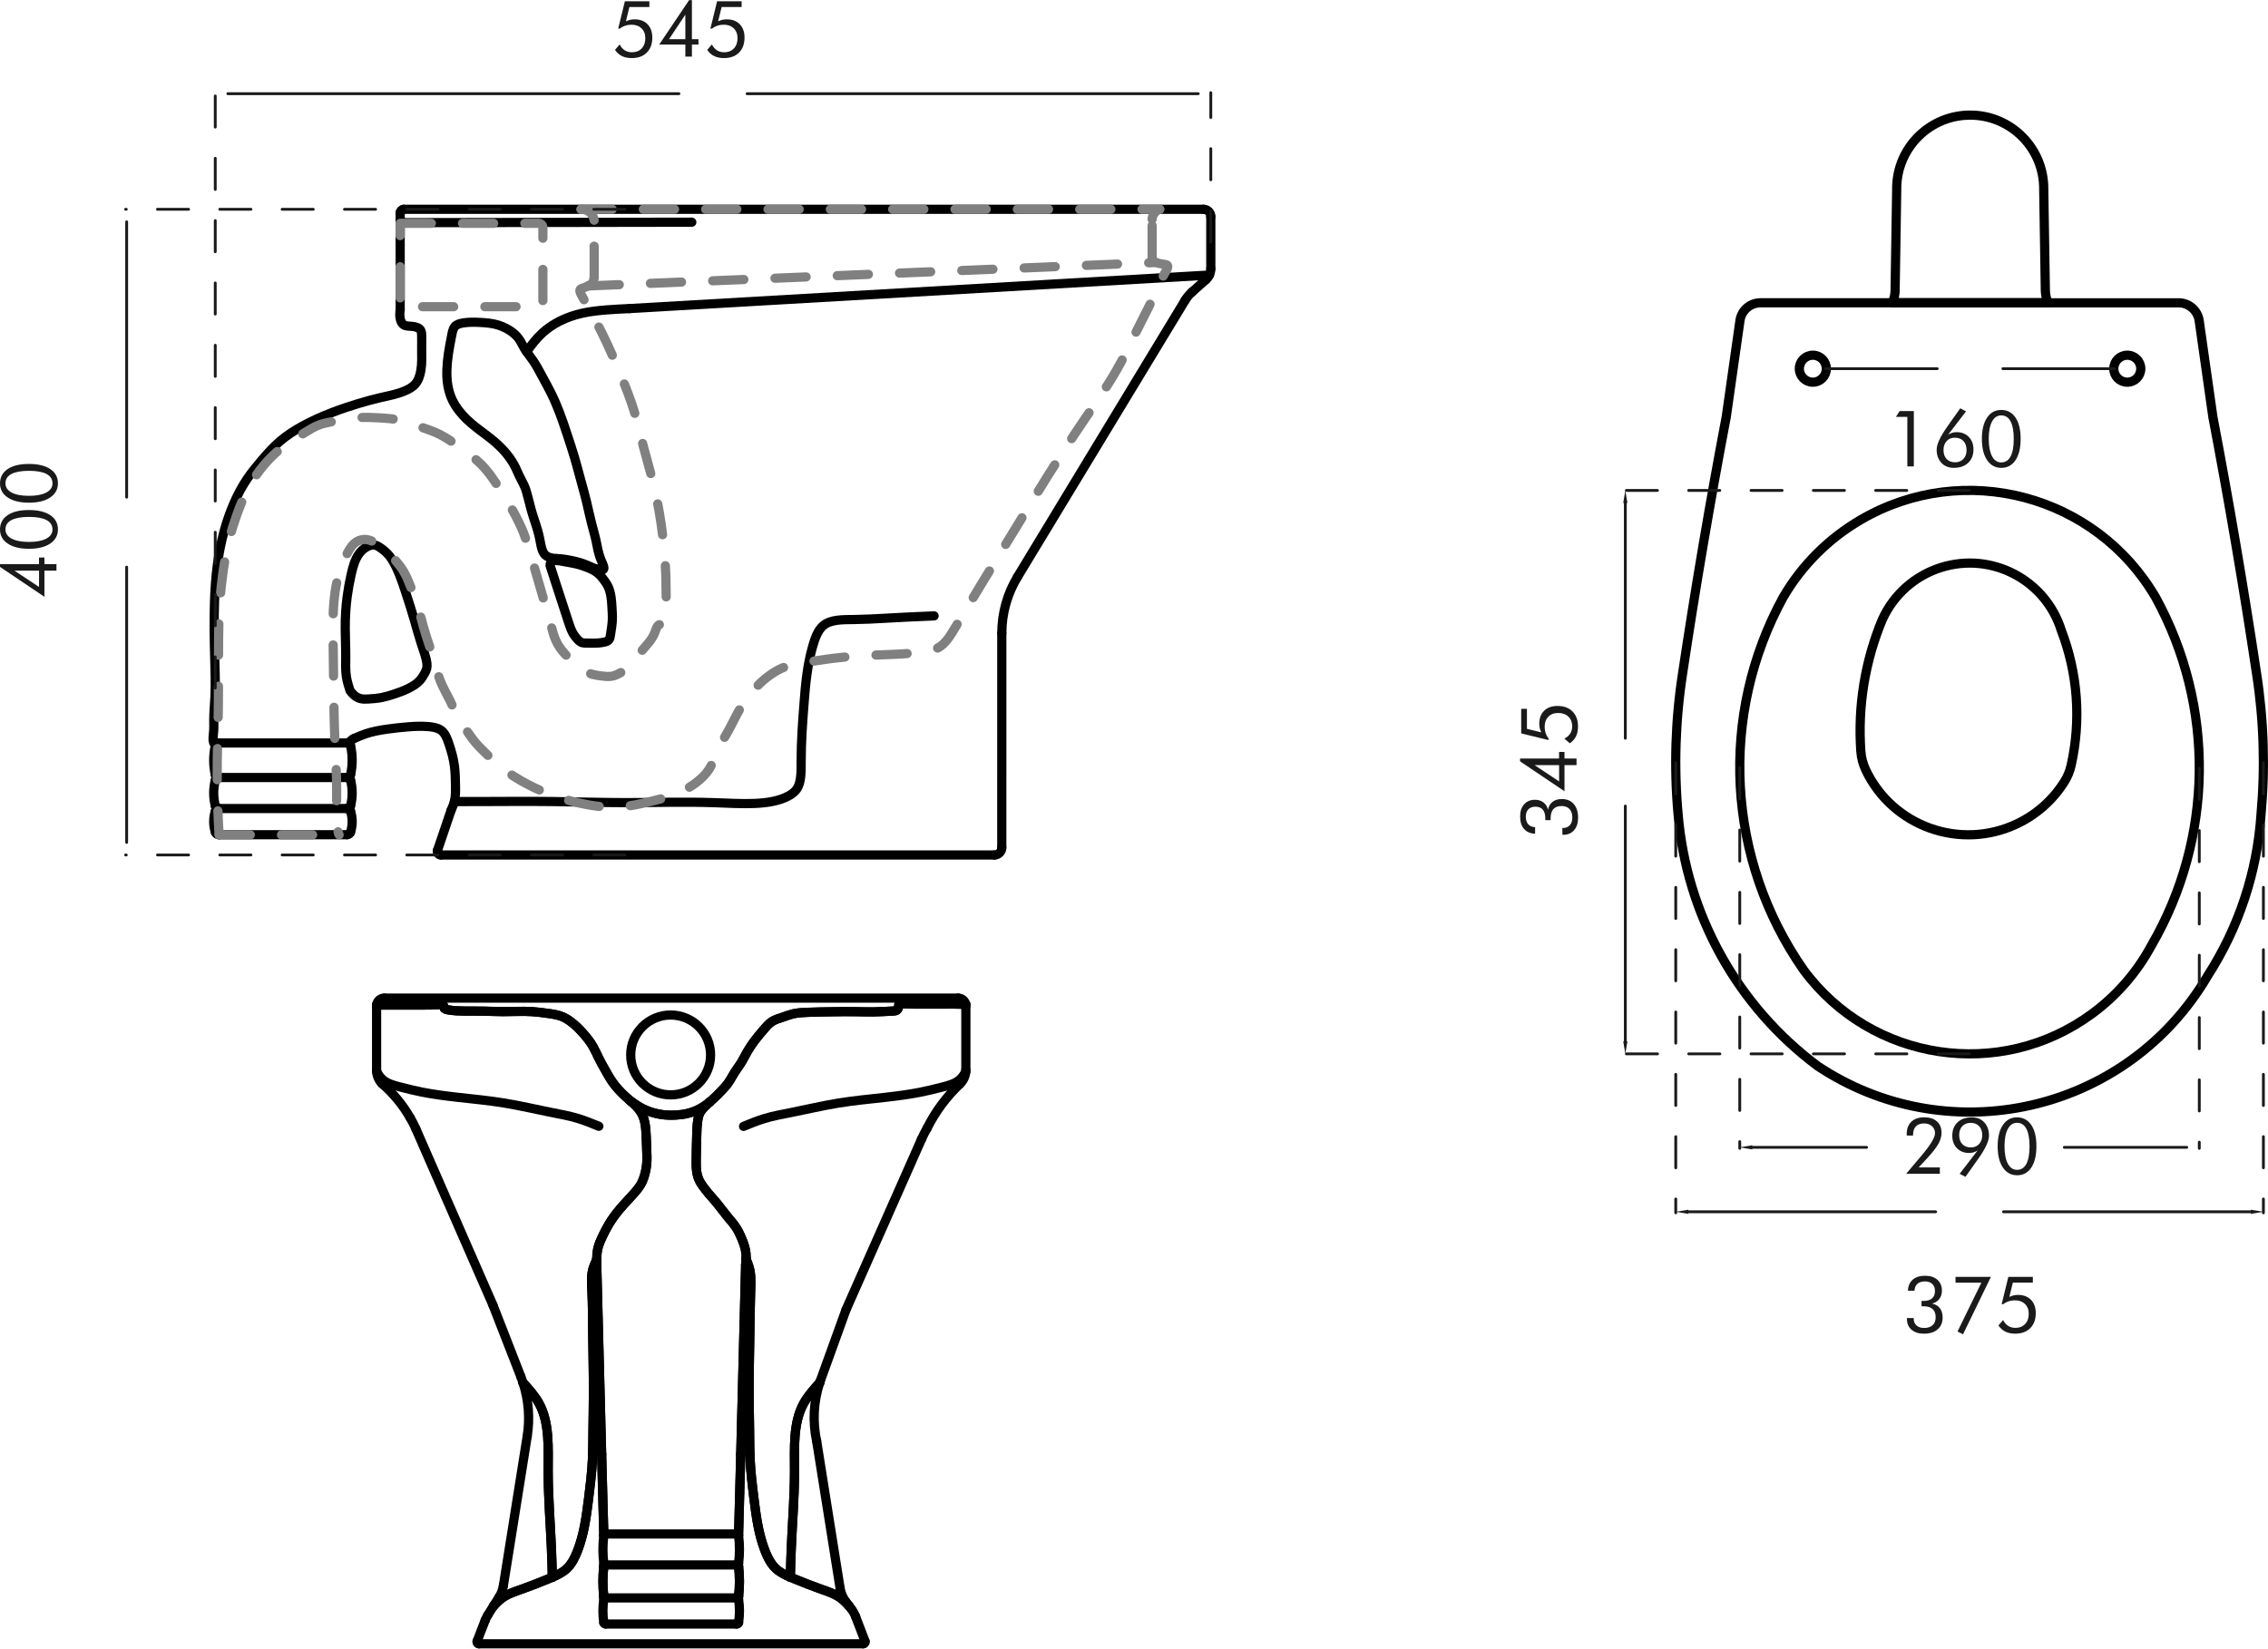 <?xml version="1.0" encoding="UTF-8"?>
<!DOCTYPE svg PUBLIC "-//W3C//DTD SVG 1.1//EN" "http://www.w3.org/Graphics/SVG/1.1/DTD/svg11.dtd">
<!-- Creator: CorelDRAW 2020 (64-Bit Evaluation Version) -->
<svg xmlns="http://www.w3.org/2000/svg" xml:space="preserve" width="2.425in" height="1.763in" version="1.1" style="shape-rendering:geometricPrecision; text-rendering:geometricPrecision; image-rendering:optimizeQuality; fill-rule:evenodd; clip-rule:evenodd"
viewBox="0 0 976.09 709.48"
 xmlns:xlink="http://www.w3.org/1999/xlink"
 xmlns:xodm="http://www.corel.com/coreldraw/odm/2003">
 <defs>
  <style type="text/css">
   <![CDATA[
    .str0 {stroke:black;stroke-width:3.96;stroke-linecap:round;stroke-linejoin:round;stroke-miterlimit:10}
    .str3 {stroke:#1A1A1A;stroke-width:1.21;stroke-linecap:round;stroke-linejoin:round;stroke-miterlimit:10}
    .str1 {stroke:gray;stroke-width:3.96;stroke-linecap:round;stroke-linejoin:round;stroke-miterlimit:10;stroke-dasharray:13.414 13.414}
    .str2 {stroke:#1A1A1A;stroke-width:1.21;stroke-linecap:round;stroke-linejoin:round;stroke-miterlimit:10;stroke-dasharray:13.414 13.414}
    .fil0 {fill:none;fill-rule:nonzero}
    .fil1 {fill:#1A1A1A;fill-rule:nonzero}
   ]]>
  </style>
 </defs>
 <g id="Layer_x0020_1">
  <g id="_1917181618928">
   <line class="fil0 str0" x1="189.79" y1="367.95" x2="428" y2= "367.95" />
   <line class="fil0 str0" x1="517.97" y1="90.01" x2="173.78" y2= "90.01" />
   <line class="fil0 str0" x1="172.22" y1="91.58" x2="172.22" y2= "133.33" />
   <line class="fil0 str0" x1="437.95" y1="248.18" x2="510.05" y2= "129.19" />
   <line class="fil0 str0" x1="521.1" y1="93.14" x2="521.1" y2= "115.63" />
   <line class="fil0 str0" x1="513.06" y1="125.58" x2="518.99" y2= "120.32" />
   <path class="fil0 str0" d="M513.06 125.58c-1.18,1.05 -2.19,2.26 -3.01,3.6"/>
   <path class="fil0 str0" d="M518.99 120.32c1.34,-1.19 2.11,-2.9 2.11,-4.69"/>
   <path class="fil0 str0" d="M521.1 93.14c0,-1.73 -1.4,-3.13 -3.13,-3.13"/>
   <line class="fil0 str0" x1="270.81" y1="132.76" x2="520.5" y2= "118.32" />
   <line class="fil0 str0" x1="431.15" y1="272.52" x2="431.14" y2= "364.81" />
   <path class="fil0 str0" d="M428 367.95c1.73,0 3.13,-1.4 3.13,-3.13"/>
   <path class="fil0 str0" d="M437.95 248.18c-4.45,7.34 -6.8,15.76 -6.8,24.34"/>
   <line class="fil0 str0" x1="188.31" y1="365.88" x2="194.14" y2= "348.72" />
   <path class="fil0 str0" d="M188.31 365.88c-0.28,0.82 0.16,1.71 0.98,1.99 0.16,0.05 0.33,0.08 0.51,0.08"/>
   <line class="fil0 str0" x1="94.18" y1="347.97" x2="149.36" y2= "347.97" />
   <line class="fil0 str0" x1="94.18" y1="359.23" x2="149.36" y2= "359.23" />
   <path class="fil0 str0" d="M92.69 349.05c-0.96,2.96 -0.96,6.14 0,9.1"/>
   <path class="fil0 str0" d="M92.69 358.15c0.21,0.64 0.81,1.09 1.49,1.09"/>
   <path class="fil0 str0" d="M94.18 347.97c-0.68,0 -1.28,0.44 -1.49,1.08"/>
   <path class="fil0 str0" d="M150.85 358.15c0.96,-2.96 0.96,-6.14 0,-9.1"/>
   <path class="fil0 str0" d="M149.36 359.23c0.68,0 1.28,-0.44 1.49,-1.09"/>
   <path class="fil0 str0" d="M150.85 349.05c-0.21,-0.65 -0.81,-1.09 -1.49,-1.09"/>
   <line class="fil0 str0" x1="94.18" y1="334.6" x2="149.36" y2= "334.6" />
   <path class="fil0 str0" d="M92.69 335.69c-0.96,3.67 -0.96,7.52 0,11.2"/>
   <path class="fil0 str0" d="M92.69 346.88c0.21,0.64 0.81,1.09 1.49,1.09"/>
   <path class="fil0 str0" d="M94.18 334.6c-0.68,0 -1.28,0.44 -1.49,1.08"/>
   <path class="fil0 str0" d="M150.85 346.88c0.96,-3.67 0.96,-7.52 0,-11.2"/>
   <path class="fil0 str0" d="M149.36 347.97c0.68,0 1.28,-0.44 1.49,-1.09"/>
   <path class="fil0 str0" d="M150.85 335.69c-0.21,-0.64 -0.81,-1.09 -1.49,-1.09"/>
   <line class="fil0 str0" x1="94.18" y1="319.75" x2="149.36" y2= "319.75" />
   <path class="fil0 str0" d="M92.69 320.84c-0.96,4.17 -0.96,8.51 0,12.68"/>
   <path class="fil0 str0" d="M92.69 333.52c0.21,0.64 0.81,1.08 1.49,1.08"/>
   <path class="fil0 str0" d="M94.18 319.75c-0.68,0 -1.28,0.44 -1.49,1.08"/>
   <path class="fil0 str0" d="M150.85 333.52c0.96,-4.17 0.96,-8.51 0,-12.68"/>
   <path class="fil0 str0" d="M149.36 334.6c0.68,0 1.28,-0.44 1.49,-1.08"/>
   <path class="fil0 str0" d="M150.85 320.84c-0.21,-0.65 -0.81,-1.08 -1.49,-1.08"/>
   <path class="fil0 str0" d="M152.14 317.92c1.73,-0.76 3.46,-1.53 5.24,-2.13 3.01,-1.02 6.17,-1.57 9.33,-2.02 3.01,-0.43 6.03,-0.75 9.01,-0.98 2.8,-0.22 5.56,-0.35 8.52,-0.11 2.07,0.17 4.23,0.53 5.73,1.69 1.64,1.27 2.49,3.51 3.22,5.68 1.12,3.32 1.99,6.45 2.4,9.71 0.34,2.69 0.39,5.46 0.44,8.24 0.04,2.37 0.09,4.75 -0.49,6.99 -0.33,1.27 -0.87,2.5 -1.4,3.73"/>
   <path class="fil0 str0" d="M152.14 317.92c-0.45,0.26 -0.9,0.51 -1.23,0.87 -0.31,0.33 -0.52,0.76 -0.73,1.19"/>
   <path class="fil0 str0" d="M92.69 320.84c-0.3,-0.42 -0.6,-0.83 -0.77,-1.29 -0.19,-0.5 -0.22,-1.05 -0.22,-1.6 0,-0.68 0.07,-1.35 0.14,-2.01 0.06,-0.65 0.13,-1.31 0.16,-1.97 0.06,-1.24 0.01,-2.49 0,-3.73 -0.02,-3.43 0.34,-6.86 0.51,-10.29 0.27,-5.53 0.07,-11.06 -0.09,-16.6 -0.24,-8.24 -0.38,-16.48 -0.09,-24.71 0.18,-5.2 0.54,-10.39 1.22,-15.55 0.66,-4.98 1.63,-9.92 2.97,-14.76 1.12,-4.05 2.5,-8.03 4.19,-11.88 1.62,-3.68 3.51,-7.26 5.77,-10.57 1.81,-2.65 3.85,-5.14 5.94,-7.6 2.54,-2.99 5.15,-5.94 8.12,-8.47 2.88,-2.46 6.1,-4.53 9.43,-6.37 4.16,-2.3 8.51,-4.24 12.93,-5.94 3.7,-1.43 7.46,-2.7 11.27,-3.84 3.23,-0.98 6.5,-1.87 9.78,-2.62 3.34,-0.77 6.7,-1.38 9.95,-2.71 1.83,-0.74 3.64,-1.71 4.87,-3.15 1.33,-1.55 2,-3.66 2.36,-5.77 0.52,-3.09 0.36,-6.18 0.35,-9.17 -0.01,-1.87 0.05,-3.7 0,-5.74 -0.02,-0.99 -0.06,-2.02 -0.61,-2.71 -0.47,-0.59 -1.31,-0.93 -2.1,-1.14 -0.61,-0.15 -1.19,-0.23 -1.81,-0.27 -1.15,-0.08 -2.45,-0.06 -3.32,-0.7 -0.65,-0.48 -1.08,-1.33 -1.31,-2.18 -0.38,-1.39 -0.26,-2.78 -0.13,-4.17"/>
   <path class="fil0 str0" d="M173.78 90.01c-0.87,0 -1.57,0.7 -1.57,1.57"/>
   <line class="fil0 str0" x1="173.78" y1="95.77" x2="297.73" y2= "95.57" />
   <path class="fil0 str0" d="M172.22 94.2c0,0.86 0.7,1.57 1.57,1.57l0 0"/>
   <path class="fil0 str0" d="M150.63 297.17c-0.61,-1.92 -1.21,-3.83 -1.53,-5.79 -0.47,-2.88 -0.32,-5.86 -0.3,-8.81 0.02,-4.11 -0.21,-8.19 -0.22,-12.28 -0.01,-4.61 0.26,-9.23 0.87,-13.81 0.41,-3.04 0.97,-6.06 1.64,-9.06 0.36,-1.63 0.75,-3.27 1.31,-4.86 0.52,-1.51 1.2,-2.98 2.12,-4.26 0.8,-1.1 1.79,-2.05 3,-2.78 1.16,-0.7 2.52,-1.2 3.77,-0.98 0.87,0.15 1.69,0.67 2.46,1.2 1.28,0.89 2.45,1.86 3.44,3 0.83,0.96 1.54,2.05 2.18,3.16 1.05,1.84 1.91,3.77 2.68,5.73 0.86,2.19 1.61,4.43 2.35,6.66 1.39,4.22 2.75,8.44 3.98,12.72 0.97,3.36 1.87,6.75 2.95,10.04 0.69,2.12 1.47,4.2 2.02,6.44 0.35,1.42 0.61,2.9 0.28,4.26 -0.19,0.74 -0.55,1.44 -0.93,2.13 -0.59,1.06 -1.22,2.07 -2.02,2.95 -1.36,1.5 -3.17,2.59 -5.02,3.49 -2.04,1 -4.14,1.76 -6.28,2.46 -1.63,0.53 -3.29,1.03 -4.97,1.37 -1.92,0.38 -3.87,0.55 -5.84,0.66 -1.14,0.06 -2.29,0.11 -3.39,-0.16 -1.04,-0.26 -2.03,-0.81 -2.84,-1.53 -0.65,-0.57 -1.18,-1.25 -1.71,-1.94z"/>
   <path class="fil0 str0" d="M236.74 243.36c1.26,3.92 2.53,7.84 3.81,11.76 0.7,2.11 1.39,4.22 2.07,6.33 0.76,2.34 1.49,4.69 2.29,7.04 0.49,1.43 1,2.86 1.75,4.15 0.52,0.9 1.17,1.72 1.91,2.51 0.57,0.61 1.21,1.19 1.97,1.42 0.49,0.15 1.04,0.15 1.58,0.16 1.09,0.02 2.16,0.06 3.22,0.05 1.44,-0 2.84,-0.08 4.37,-0.38 0.87,-0.17 1.78,-0.41 2.29,-0.98 0.51,-0.57 0.64,-1.48 0.76,-2.35 0.33,-2.19 0.67,-4.14 0.77,-6.17 0.08,-1.82 -0.05,-3.71 -0.16,-5.57 -0.09,-1.44 -0.17,-2.88 -0.38,-4.31 -0.27,-1.88 -0.76,-3.77 -1.69,-5.4 -0.37,-0.65 -0.81,-1.25 -1.26,-1.86 -0.47,-0.64 -0.94,-1.27 -1.47,-1.86 -0.72,-0.8 -1.55,-1.5 -2.46,-2.07 -1.02,-0.65 -2.14,-1.14 -3.27,-1.59 -1.61,-0.63 -3.24,-1.19 -4.91,-1.58 -1.21,-0.29 -2.44,-0.48 -3.66,-0.71 -1.67,-0.31 -3.32,-0.66 -5.08,-0.76 -0.49,-0.03 -0.99,-0.04 -1.42,0.16 -0.35,0.16 -0.66,0.47 -0.82,0.82 -0.17,0.36 -0.19,0.77 -0.21,1.18z"/>
   <path class="fil0 str0" d="M402.02 265.03c-18.68,0.73 -25.96,1.47 -34.21,1.57 -4.97,0.06 -10.29,-0.11 -13.52,2.63 -2.28,1.94 -3.51,5.34 -4.47,8.66 -2.46,8.53 -3.14,16.59 -3.77,24.73 -0.64,8.11 -1.24,16.31 -1.25,24.87 -0.01,4.57 0.14,9.24 -1.96,12.18 -0.89,1.25 -2.19,2.19 -3.63,2.95 -8,4.25 -20.24,3.22 -31.44,2.83 -13.74,-0.48 -25.93,-0.01 -38.57,-0.03 -10.31,-0.01 -20.92,-0.34 -31.44,-0.47 -10.62,-0.12 -21.16,-0.03 -31.72,0 -3.5,0.01 -6.99,0.01 -10.5,0.01"/>
   <path class="fil0 str0" d="M256.55 244.85c0.43,0.1 0.87,0.19 1.33,0.27 0.65,0.1 1.35,0.18 1.71,-0.01 0.8,-0.43 -0.1,-2.21 -0.75,-3.75 -1.46,-3.47 -1.68,-5.73 -2.23,-8.32 -0.5,-2.38 -1.3,-5.04 -1.96,-7.64 -0.85,-3.31 -1.51,-6.54 -2.29,-9.77 -0.24,-1 -0.5,-2 -0.77,-3 -0.56,-2.13 -1.16,-4.26 -1.74,-6.39 -0.54,-1.98 -1.07,-3.96 -1.61,-5.93 -0.31,-1.12 -0.63,-2.23 -0.95,-3.35 -0.97,-3.28 -2.04,-6.52 -3.11,-9.77 -0.59,-1.77 -1.18,-3.55 -1.79,-5.32 -0.51,-1.47 -1.04,-2.94 -1.6,-4.4 -1.06,-2.78 -2.23,-5.52 -3.55,-8.19 -0.61,-1.24 -1.25,-2.46 -1.91,-3.68 -0.74,-1.38 -1.5,-2.75 -2.24,-4.13 -1.14,-2.11 -2.25,-4.25 -3.6,-6.22 -0.62,-0.9 -1.29,-1.78 -1.94,-2.66 -0.7,-0.94 -1.39,-1.9 -1.99,-2.91 -0.78,-1.32 -1.4,-2.75 -2.29,-3.98 -1.01,-1.39 -2.36,-2.54 -3.82,-3.5 -2.04,-1.32 -4.3,-2.26 -6.66,-2.78 -1.42,-0.31 -2.88,-0.48 -4.33,-0.59 -0.63,-0.05 -1.26,-0.08 -1.89,-0.11 -2.26,-0.12 -4.46,-0.18 -6.88,0.16 -0.07,0.01 -0.14,0.02 -0.21,0.03 -1.45,0.22 -2.95,0.61 -3.77,1.61 -0.5,0.61 -0.76,1.44 -1.01,2.28 -0.07,0.34 -0.13,0.68 -0.2,1.02 -0.1,0.49 -0.19,0.97 -0.29,1.46 -0.21,1.09 -0.42,2.17 -0.62,3.26 -0.44,2.44 -0.82,4.86 -1.04,7.24 -0.21,2.18 -0.29,4.32 -0.2,6.42 0.13,2.66 0.56,5.24 1.42,7.7 0.26,0.76 0.57,1.51 0.93,2.25 0.75,1.57 1.71,3.08 2.8,4.51 1.02,1.33 2.15,2.58 3.35,3.74 0.68,0.66 1.38,1.28 2.1,1.89 2.11,1.79 4.34,3.39 6.53,5.06 1.2,0.91 2.38,1.84 3.53,2.83 0.96,0.83 1.89,1.7 2.78,2.61 1.7,1.73 3.24,3.62 4.53,5.65 0.6,0.94 1.15,1.92 1.63,2.92 0.55,1.14 1.01,2.32 1.57,3.47 0.85,1.77 1.91,3.49 2.61,5.4 0.32,0.87 0.56,1.78 0.8,2.65 0.25,0.93 0.48,1.8 0.71,2.69 0.3,1.16 0.58,2.33 0.89,3.47 0.34,1.27 0.72,2.5 1.13,3.76 0.57,1.75 1.22,3.59 1.76,5.53 0.33,1.17 0.63,2.38 0.88,3.64 0.11,0.55 0.21,1.11 0.31,1.66 0.38,2 0.82,3.93 1.96,5.09 0.03,0.03 0.06,0.06 0.1,0.1 0.71,0.67 1.66,1.05 2.75,1.28 0.66,0.14 1.37,0.23 2.09,0.29"/>
   <path class="fil0 str0" d="M239.48 240.36c0.7,0.03 1.4,0.07 2.09,0.13 1.49,0.14 2.98,0.41 4.45,0.72 1.2,0.25 2.4,0.53 3.57,0.88 1.06,0.32 2.1,0.7 3.12,1.13 0.84,0.35 1.66,0.73 2.5,1.08 0.45,0.19 0.9,0.36 1.35,0.54"/>
   <path class="fil0 str0" d="M270.81 132.76c-3.37,0.16 -6.75,0.31 -10.12,0.59 -3.4,0.28 -6.8,0.67 -10.13,1.41 -3.34,0.75 -6.62,1.85 -9.7,3.41 -2.72,1.38 -5.28,3.11 -7.51,5.15 -2.57,2.36 -4.69,5.15 -6.71,8.03"/>
   <path class="fil0 str0" d="M320.01 484.77c2.97,-1.22 5.95,-2.45 9.01,-3.37 3.73,-1.13 7.58,-1.82 11.42,-2.58 6.77,-1.35 13.48,-2.94 20.26,-4.05 6.72,-1.1 13.52,-1.73 20.33,-2.5 5.08,-0.58 10.17,-1.23 15.1,-2.21 3.13,-0.63 6.21,-1.38 9.43,-2.21 2.8,-0.72 5.72,-1.49 7.7,-3.39 0.92,-0.87 1.64,-1.99 2.35,-3.1"/>
   <path class="fil0 str0" d="M257.73 484.73c-2.97,-1.22 -5.95,-2.45 -9.01,-3.37 -3.73,-1.13 -7.58,-1.82 -11.42,-2.58 -6.77,-1.35 -13.48,-2.94 -20.26,-4.05 -6.72,-1.1 -13.52,-1.73 -20.33,-2.5 -5.08,-0.58 -10.17,-1.23 -15.1,-2.21 -3.13,-0.62 -6.21,-1.38 -9.43,-2.21 -2.8,-0.72 -5.72,-1.49 -7.7,-3.39 -0.92,-0.87 -1.64,-1.99 -2.35,-3.1"/>
   <path class="fil0 str0" d="M810.13 266.56c4.85,-10.7 14.02,-18.82 25.22,-22.35 21.75,-6.84 44.93,5.25 51.76,27 7.14,18.56 8.61,38.81 4.24,58.2 -0.56,2.48 -1.53,4.85 -2.89,7 -4.94,7.87 -12.02,14.16 -20.42,18.14 -24.37,11.56 -53.51,1.18 -65.07,-23.19 -1.19,-2.51 -1.91,-5.22 -2.11,-8 -1.39,-19.4 1.78,-38.85 9.26,-56.81z"/>
   <path class="fil0 str0" d="M881.46 130.26l-67.07 0 -56.69 0c-4.47,0 -8.25,3.28 -8.87,7.7l-5.9 41.45c-6.98,36.66 -13.24,73.45 -18.78,110.36 -3.12,20.1 -3.77,40.52 -1.93,60.79 3.61,43.03 25.49,82.45 60.1,108.28 54.54,36.19 128.09,21.3 164.28,-33.24 1.26,-1.9 2.46,-3.83 3.61,-5.79 13.36,-20.78 21.23,-44.6 22.87,-69.24 1.84,-20.26 1.2,-40.68 -1.93,-60.79 -5.54,-36.91 -11.8,-73.7 -18.78,-110.36l-5.9 -41.45c-0.63,-4.42 -4.41,-7.7 -8.87,-7.7l-56.14 0z"/>
   <path class="fil0 str0" d="M776.22 417.44c-33.16,-47.48 -36.56,-109.65 -8.77,-160.45 8.09,-13.85 19.64,-25.36 33.51,-33.41 44.32,-25.74 101.12,-10.68 126.86,33.64 25.59,46.78 24.88,103.52 -1.87,149.64 -6.22,11.55 -14.93,21.58 -25.49,29.36 -39.5,29.12 -95.12,20.71 -124.24,-18.78z"/>
   <path class="fil0 str0" d="M921.34 158.63c0,-3.21 -2.6,-5.81 -5.81,-5.81 -3.21,0 -5.81,2.6 -5.81,5.81 0,3.21 2.6,5.81 5.81,5.81 3.21,0 5.81,-2.6 5.81,-5.81z"/>
   <path class="fil0 str0" d="M786.01 158.63c0,-3.21 -2.6,-5.81 -5.81,-5.81 -3.21,0 -5.81,2.6 -5.81,5.81 0,3.21 2.6,5.81 5.81,5.81 3.21,0 5.81,-2.6 5.81,-5.81z"/>
   <path class="fil0 str0" d="M880.27 125.18l-0.7 -43.74c0.18,-17.48 -13.85,-31.79 -31.32,-31.96 -17.48,-0.18 -31.79,13.84 -31.96,31.32 0,0.21 0,0.43 0,0.64l-0.69 43.74c-0.06,1.76 -0.47,3.49 -1.2,5.08l67.07 0c-0.73,-1.6 -1.14,-3.33 -1.19,-5.08z"/>
   <path class="fil0 str0" d="M270.83 473.4c0.62,0.53 1.24,1.07 1.84,1.62 0.71,0.65 1.38,1.33 1.99,2.06 0.76,0.92 1.42,1.93 1.91,3.02 0.45,0.98 0.74,2.03 0.96,3.09 0.4,1.99 0.5,4.02 0.59,6.04 0.08,1.96 0.14,3.93 0.22,5.9 0.07,1.89 0.16,3.79 0,5.67 -0.15,1.79 -0.51,3.57 -1.03,5.3 -0.26,0.88 -0.56,1.75 -0.96,2.58 -0.95,1.99 -2.41,3.72 -3.91,5.38 -1.32,1.47 -2.67,2.89 -3.98,4.35 -1.85,2.05 -3.62,4.2 -5.16,6.49 -1.52,2.26 -2.79,4.67 -3.98,7.15 -0.85,1.77 -1.64,3.57 -2.06,5.45 -0.34,1.53 -0.44,3.11 -0.46,4.7"/>
   <path class="fil0 str0" d="M256.81 542.2c-0.01,0.74 0,1.49 0.01,2.24"/>
   <line class="fil0 str0" x1="256.82" y1="544.44" x2="258.93" y2= "625.93" />
   <line class="fil0 str0" x1="258.93" y1="625.93" x2="259.87" y2= "660.8" />
   <path class="fil0 str0" d="M260.65 660.24c-0.35,0 -0.67,0.22 -0.78,0.56"/>
   <line class="fil0 str0" x1="260.65" y1="660.24" x2="317.08" y2= "660.24" />
   <path class="fil0 str0" d="M317.86 660.81c-0.11,-0.34 -0.43,-0.57 -0.78,-0.57"/>
   <line class="fil0 str0" x1="317.86" y1="660.81" x2="318.8" y2= "625.94" />
   <line class="fil0 str0" x1="318.8" y1="625.94" x2="320.91" y2= "544.45" />
   <path class="fil0 str0" d="M320.91 544.45c0.07,-0.86 0.15,-1.73 0.18,-2.59"/>
   <path class="fil0 str0" d="M321.09 541.87c0.03,-0.8 0.02,-1.59 -0.05,-2.38 -0.21,-2.26 -1,-4.47 -1.9,-6.6 -0.74,-1.74 -1.55,-3.42 -2.6,-4.95 -0.99,-1.45 -2.17,-2.76 -3.3,-4.13 -1.86,-2.25 -3.54,-4.62 -5.42,-6.84 -1.05,-1.23 -2.15,-2.41 -3.18,-3.66 -0.64,-0.77 -1.25,-1.56 -1.85,-2.37 -0.72,-0.98 -1.41,-1.99 -1.92,-3.09 -0.53,-1.16 -0.85,-2.41 -1.03,-3.68 -0.22,-1.52 -0.23,-3.04 -0.22,-4.57 0.02,-3.44 0.14,-6.88 0.22,-10.32 0.06,-2.46 0.1,-4.92 0.51,-7.37 0.16,-0.91 0.36,-1.83 0.74,-2.65 0.47,-1.02 1.2,-1.91 1.99,-2.73 0.78,-0.81 1.6,-1.55 2.43,-2.29"/>
   <path class="fil0 str0" d="M305.51 474.25c-0.75,0.59 -1.5,1.18 -2.29,1.71 -1.42,0.96 -2.96,1.76 -4.57,2.38 -0.87,0.33 -1.76,0.62 -2.66,0.84 -1.64,0.41 -3.34,0.62 -5.04,0.72 -1.91,0.11 -3.82,0.07 -5.72,-0.16 -2.21,-0.28 -4.38,-0.83 -6.45,-1.64 -1.32,-0.51 -2.59,-1.13 -3.8,-1.85 -1.44,-0.86 -2.79,-1.85 -4.14,-2.85"/>
   <path class="fil0 str0" d="M162.09 432.56c-0.01,0.1 -0.01,0.2 -0.01,0.31"/>
   <line class="fil0 str0" x1="162.08" y1="432.86" x2="162.08" y2= "460.63" />
   <path class="fil0 str0" d="M162.08 460.63c0,2.15 0.84,4.22 2.34,5.76"/>
   <path class="fil0 str0" d="M176.58 481.16c-3.18,-5.58 -7.29,-10.57 -12.16,-14.77"/>
   <path class="fil0 str0" d="M179.02 485.94c-0.72,-1.64 -1.54,-3.24 -2.44,-4.79"/>
   <line class="fil0 str0" x1="179.02" y1="485.94" x2="212.16" y2= "561.72" />
   <line class="fil0 str0" x1="212.16" y1="561.72" x2="224.13" y2= "592.43" />
   <path class="fil0 str0" d="M225.07 595.07c-0.29,-0.89 -0.61,-1.77 -0.94,-2.64"/>
   <path class="fil0 str0" d="M225.07 595.07c2.52,2.8 5.04,5.59 6.8,8.72 4.76,8.44 4.04,19.27 4.05,29.55 0.02,11.43 0.94,22.16 1.4,33.16 0.17,4.09 0.28,8.22 0.39,12.35"/>
   <path class="fil0 str0" d="M237.71 678.84c2.33,-1 4.6,-2.14 6.35,-3.83 2.06,-1.99 3.41,-4.73 4.49,-7.51 2.79,-7.19 3.77,-14.63 4.71,-22.11 0.72,-5.71 1.42,-11.43 1.7,-17.17 0.18,-3.73 0.18,-7.47 0.22,-11.2 0.06,-5.82 0.21,-11.64 0.22,-17.46 0.02,-8.09 -0.21,-16.2 -0.29,-24.24 -0.07,-6.58 -0.05,-13.09 -0.37,-19.82 -0.16,-3.35 -0.4,-6.75 0.59,-9.85 0.38,-1.18 0.93,-2.32 1.49,-3.45"/>
   <path class="fil0 str0" d="M256.81 542.2c0.02,-1.59 0.12,-3.17 0.46,-4.7 0.42,-1.88 1.22,-3.69 2.06,-5.45 1.18,-2.48 2.46,-4.88 3.98,-7.15 1.54,-2.29 3.31,-4.43 5.16,-6.48 1.31,-1.46 2.66,-2.88 3.98,-4.35 1.49,-1.66 2.96,-3.38 3.9,-5.38 0.39,-0.83 0.7,-1.7 0.96,-2.58 0.52,-1.74 0.88,-3.52 1.03,-5.31 0.16,-1.89 0.07,-3.78 0,-5.68 -0.07,-1.97 -0.14,-3.93 -0.22,-5.89 -0.09,-2.02 -0.19,-4.05 -0.59,-6.04 -0.22,-1.06 -0.52,-2.11 -0.96,-3.09 -0.49,-1.09 -1.15,-2.1 -1.92,-3.02 -0.61,-0.74 -1.29,-1.41 -1.99,-2.06 -0.6,-0.55 -1.22,-1.09 -1.84,-1.62"/>
   <path class="fil0 str0" d="M270.83 473.4c-0.72,-0.63 -1.44,-1.27 -2.14,-1.93 -1.84,-1.73 -3.56,-3.61 -5.02,-5.66 -1.3,-1.84 -2.4,-3.82 -3.5,-5.8 -0.87,-1.56 -1.74,-3.1 -2.53,-4.7 -0.78,-1.58 -1.48,-3.21 -2.35,-4.74 -1.29,-2.29 -2.96,-4.36 -4.74,-6.31 -1.49,-1.64 -3.07,-3.18 -4.84,-4.51 -1.13,-0.86 -2.34,-1.62 -3.64,-2.17 -1.95,-0.82 -4.09,-1.13 -6.22,-1.42 -2.31,-0.33 -4.6,-0.64 -6.91,-0.78 -4.11,-0.26 -8.27,0.01 -12.39,0 -2.7,-0.01 -5.37,-0.13 -8.11,-0.19 -2.9,-0.05 -5.87,-0.02 -8.61,-0.05 -2.2,-0.02 -4.25,-0.07 -6.91,-0.51 -0.79,-0.13 -1.63,-0.29 -1.84,-0.92 -0.09,-0.26 -0.06,-0.61 -0.16,-0.85 -0.25,-0.65 -1.33,-0.55 -2.29,-0.48 -2.24,0.17 -3.82,0.16 -5.51,0.16 -2.69,0 -5.68,0.02 -8.63,0.02 -4.21,0.01 -8.33,-0 -12.42,-0"/>
   <path class="fil0 str0" d="M415.61 432.22c-1.76,-0.05 -3.52,-0.08 -5.28,-0.1 -2.89,-0.02 -5.79,0.01 -8.69,0.02 -2.31,0.01 -4.62,0 -6.94,0 -1.68,0 -3.36,0 -5.16,-0.19"/>
   <path class="fil0 str0" d="M389.54 431.95c-1.22,-0.12 -2.5,-0.35 -2.73,0.37 -0.07,0.23 -0.04,0.55 -0.06,0.87 -0.03,0.4 -0.13,0.81 -0.37,1.14 -0.13,0.18 -0.3,0.34 -0.49,0.46 -0.45,0.28 -1.02,0.31 -1.57,0.34 -2.9,0.15 -5.62,0.33 -8.38,0.37 -2.44,0.03 -4.93,-0.05 -7.41,-0.09 -3.65,-0.06 -7.29,-0.01 -10.92,0.05 -3.31,0.05 -6.61,0.11 -9.95,0.23 -2.11,0.07 -4.23,0.17 -6.26,0.64 -1.52,0.36 -3,0.92 -4.51,1.43 -1.66,0.55 -3.37,1.04 -4.79,1.98 -1.23,0.81 -2.24,1.98 -3.23,3.13 -1.39,1.61 -2.74,3.21 -4.01,4.88 -1.14,1.51 -2.22,3.09 -3.18,4.74 -1.03,1.79 -1.93,3.65 -3.04,5.39 -0.81,1.26 -1.73,2.46 -2.54,3.73 -0.93,1.47 -1.71,3.05 -2.71,4.47 -0.93,1.31 -2.06,2.48 -3.18,3.64 -0.97,1 -1.93,2 -2.95,2.94 -0.58,0.54 -1.17,1.07 -1.77,1.59"/>
   <path class="fil0 str0" d="M305.51 474.25c-0.83,0.74 -1.65,1.47 -2.43,2.28 -0.79,0.82 -1.52,1.71 -1.99,2.73 -0.38,0.83 -0.58,1.74 -0.74,2.65 -0.41,2.45 -0.45,4.91 -0.51,7.37 -0.08,3.44 -0.2,6.87 -0.22,10.32 -0.01,1.53 0,3.05 0.22,4.56 0.18,1.27 0.5,2.53 1.03,3.69 0.51,1.1 1.2,2.11 1.92,3.1 0.59,0.81 1.21,1.6 1.85,2.37 1.03,1.24 2.14,2.42 3.18,3.66 1.88,2.22 3.56,4.59 5.43,6.84 1.12,1.36 2.31,2.68 3.3,4.13 1.04,1.53 1.86,3.22 2.59,4.95 0.9,2.13 1.69,4.34 1.91,6.6 0.07,0.79 0.08,1.58 0.05,2.38"/>
   <path class="fil0 str0" d="M321.09 541.87c0.51,1.23 1.03,2.47 1.38,3.74 0.86,3.15 0.7,6.52 0.59,9.85 -0.23,6.7 -0.27,13.24 -0.37,19.82 -0.12,8.05 -0.32,16.15 -0.3,24.24 0.02,5.82 0.16,11.64 0.22,17.46 0.04,3.73 0.04,7.47 0.22,11.2 0.28,5.74 0.98,11.46 1.69,17.17 0.94,7.48 1.93,14.92 4.72,22.11 1.08,2.78 2.43,5.52 4.5,7.51 1.77,1.71 4.06,2.85 6.41,3.86"/>
   <path class="fil0 str0" d="M340.15 678.82c0.11,-4.11 0.22,-8.22 0.39,-12.29 0.46,-10.99 1.38,-21.73 1.4,-33.16 0.01,-10.28 -0.7,-21.11 4.05,-29.55 1.77,-3.13 4.28,-5.93 6.8,-8.73"/>
   <path class="fil0 str0" d="M353.02 594.4c-0.08,0.24 -0.16,0.48 -0.24,0.71"/>
   <line class="fil0 str0" x1="353.02" y1="594.4" x2="364.11" y2= "563.69" />
   <line class="fil0 str0" x1="364.11" y1="563.69" x2="396.56" y2= "490.37" />
   <path class="fil0 str0" d="M398.99 485.59c-0.9,1.55 -1.71,3.15 -2.44,4.79"/>
   <path class="fil0 str0" d="M413.1 466.54c-5.78,5.47 -10.55,11.92 -14.1,19.04"/>
   <path class="fil0 str0" d="M413.1 466.54c1.65,-1.56 2.58,-3.73 2.58,-6"/>
   <line class="fil0 str0" x1="415.68" y1="460.55" x2="415.68" y2= "432.86" />
   <path class="fil0 str0" d="M415.68 432.86c0,-0.22 -0.02,-0.43 -0.06,-0.65"/>
   <path class="fil0 str0" d="M162.09 432.56c4.08,0 8.21,0.01 12.42,0 2.95,-0 5.94,-0.02 8.63,-0.02 1.69,0 3.27,0.01 5.52,-0.16 0.96,-0.07 2.04,-0.17 2.29,0.48 0.09,0.24 0.07,0.58 0.16,0.84 0.21,0.63 1.05,0.79 1.84,0.92 2.65,0.44 4.7,0.49 6.91,0.51 2.74,0.02 5.71,-0.01 8.61,0.05 2.73,0.05 5.41,0.18 8.1,0.19 4.12,0.01 8.28,-0.26 12.39,0 2.3,0.14 4.59,0.46 6.91,0.78 2.12,0.3 4.26,0.61 6.22,1.43 1.3,0.55 2.51,1.31 3.64,2.17 1.77,1.33 3.34,2.88 4.83,4.51 1.78,1.95 3.45,4.02 4.74,6.31 0.87,1.53 1.57,3.16 2.35,4.74 0.79,1.6 1.66,3.14 2.53,4.7 1.1,1.97 2.19,3.96 3.5,5.8 1.45,2.06 3.18,3.93 5.02,5.66 0.7,0.66 1.42,1.3 2.14,1.93"/>
   <path class="fil0 str0" d="M270.83 473.4c1.35,1 2.7,2 4.14,2.85 1.21,0.72 2.48,1.34 3.8,1.85 2.07,0.81 4.25,1.36 6.46,1.64 1.9,0.24 3.81,0.27 5.72,0.16 1.7,-0.09 3.39,-0.31 5.04,-0.72 0.9,-0.22 1.79,-0.51 2.66,-0.84 1.61,-0.62 3.15,-1.41 4.57,-2.38 0.79,-0.53 1.54,-1.12 2.29,-1.71"/>
   <path class="fil0 str0" d="M305.51 474.25c0.6,-0.52 1.19,-1.05 1.77,-1.59 1.02,-0.95 1.98,-1.95 2.95,-2.95 1.12,-1.16 2.25,-2.33 3.18,-3.64 1.01,-1.41 1.79,-2.99 2.72,-4.47 0.81,-1.27 1.73,-2.47 2.54,-3.73 1.11,-1.73 2,-3.6 3.04,-5.39 0.96,-1.65 2.03,-3.23 3.18,-4.74 1.27,-1.67 2.62,-3.26 4.01,-4.88 0.99,-1.15 1.99,-2.31 3.22,-3.13 1.41,-0.94 3.13,-1.43 4.79,-1.98 1.51,-0.51 2.99,-1.07 4.51,-1.43 2.03,-0.47 4.15,-0.57 6.26,-0.65 3.34,-0.12 6.64,-0.18 9.95,-0.23 3.63,-0.06 7.26,-0.1 10.92,-0.04 2.48,0.04 4.97,0.12 7.41,0.09 2.77,-0.03 5.48,-0.22 8.38,-0.37 0.56,-0.03 1.12,-0.06 1.57,-0.34 0.19,-0.12 0.36,-0.28 0.49,-0.46 0.24,-0.33 0.35,-0.74 0.37,-1.14 0.02,-0.32 -0.01,-0.64 0.06,-0.87 0.22,-0.72 1.51,-0.49 2.73,-0.37"/>
   <path class="fil0 str0" d="M389.54 431.95c1.8,0.2 3.49,0.2 5.16,0.2 2.31,0 4.62,0.01 6.94,0 2.89,-0.01 5.8,-0.05 8.69,-0.02 1.76,0.02 3.52,0.05 5.28,0.1"/>
   <path class="fil0 str0" d="M415.61 432.22c-0.31,-1.55 -1.66,-2.66 -3.24,-2.66"/>
   <line class="fil0 str0" x1="412.37" y1="429.56" x2="165.38" y2= "429.56" />
   <path class="fil0 str0" d="M165.38 429.56c-1.71,0 -3.13,1.3 -3.29,3"/>
   <path class="fil0 str0" d="M305.82 454.03c0,-9.5 -7.7,-17.19 -17.19,-17.19 -9.5,0 -17.19,7.7 -17.19,17.19 0,9.49 7.7,17.19 17.19,17.19 9.49,0 17.19,-7.7 17.19,-17.19z"/>
   <path class="fil0 str0" d="M256.81 542.2c-0.56,1.14 -1.11,2.27 -1.49,3.45 -0.99,3.1 -0.74,6.5 -0.58,9.85 0.32,6.73 0.29,13.25 0.37,19.82 0.09,8.04 0.32,16.15 0.29,24.24 -0.02,5.83 -0.16,11.64 -0.22,17.46 -0.04,3.73 -0.04,7.47 -0.22,11.2 -0.28,5.74 -0.97,11.46 -1.69,17.17 -0.94,7.48 -1.93,14.92 -4.72,22.1 -1.08,2.78 -2.43,5.53 -4.49,7.52 -1.75,1.69 -4.02,2.83 -6.35,3.83"/>
   <path class="fil0 str0" d="M237.71 678.84c-0.66,0.28 -1.33,0.55 -1.99,0.83 -3.69,1.5 -7.24,2.92 -10.96,4.24 -3.04,1.07 -6.2,2.08 -8.75,3.96 -1.32,0.98 -2.48,2.19 -3.64,3.4"/>
   <line class="fil0 str0" x1="212.36" y1="691.27" x2="209.92" y2= "695.18" />
   <path class="fil0 str0" d="M209.92 695.18c-0.44,0.71 -0.82,1.45 -1.12,2.23"/>
   <line class="fil0 str0" x1="208.8" y1="697.41" x2="205.33" y2= "706.37" />
   <path class="fil0 str0" d="M205.33 706.37c-0.16,0.43 0.05,0.9 0.47,1.07 0.1,0.04 0.2,0.06 0.3,0.06"/>
   <line class="fil0 str0" x1="206.1" y1="707.5" x2="371.52" y2= "707.5" />
   <path class="fil0 str0" d="M371.52 707.5c0.45,0 0.83,-0.37 0.83,-0.83 0,-0.1 -0.02,-0.2 -0.06,-0.3"/>
   <line class="fil0 str0" x1="372.29" y1="706.37" x2="368.22" y2= "695.77" />
   <path class="fil0 str0" d="M368.22 695.77c-0.44,-1.16 -1.05,-2.24 -1.8,-3.23"/>
   <line class="fil0 str0" x1="366.42" y1="692.54" x2="365.43" y2= "691.22" />
   <path class="fil0 str0" d="M365.43 691.22c-1.16,-1.21 -2.32,-2.43 -3.64,-3.4 -2.55,-1.88 -5.71,-2.89 -8.75,-3.96 -3.72,-1.31 -7.27,-2.74 -10.96,-4.24 -0.64,-0.26 -1.29,-0.52 -1.93,-0.8"/>
   <path class="fil0 str0" d="M340.15 678.82c-2.35,-1.01 -4.64,-2.16 -6.41,-3.86 -2.06,-1.99 -3.42,-4.73 -4.5,-7.51 -2.79,-7.18 -3.77,-14.63 -4.71,-22.1 -0.72,-5.71 -1.42,-11.43 -1.69,-17.17 -0.18,-3.73 -0.18,-7.47 -0.22,-11.2 -0.06,-5.82 -0.2,-11.64 -0.22,-17.46 -0.03,-8.09 0.17,-16.19 0.29,-24.24 0.1,-6.58 0.14,-13.12 0.37,-19.82 0.12,-3.33 0.28,-6.7 -0.59,-9.85 -0.35,-1.27 -0.86,-2.51 -1.38,-3.74"/>
   <path class="fil0 str0" d="M321.09 541.87c-0.03,0.86 -0.1,1.72 -0.18,2.59"/>
   <line class="fil0 str0" x1="320.91" y1="544.45" x2="318.8" y2= "625.94" />
   <line class="fil0 str0" x1="318.8" y1="625.94" x2="317.86" y2= "660.81" />
   <path class="fil0 str0" d="M317.86 672.98c0.51,-4.04 0.51,-8.13 0,-12.17"/>
   <path class="fil0 str0" d="M317.08 673.55c0.36,0 0.67,-0.23 0.79,-0.57"/>
   <path class="fil0 str0" d="M317.86 674.12c-0.11,-0.34 -0.43,-0.57 -0.78,-0.57"/>
   <path class="fil0 str0" d="M317.86 687.17c0.51,-4.33 0.51,-8.71 0,-13.05"/>
   <path class="fil0 str0" d="M317.08 687.74c0.36,0 0.67,-0.23 0.79,-0.57"/>
   <path class="fil0 str0" d="M317.86 688.31c-0.11,-0.34 -0.43,-0.57 -0.78,-0.57"/>
   <path class="fil0 str0" d="M317.86 698.42c0.51,-3.35 0.51,-6.75 0,-10.1"/>
   <path class="fil0 str0" d="M317.08 698.99c0.36,0 0.67,-0.23 0.79,-0.57"/>
   <line class="fil0 str0" x1="317.08" y1="698.99" x2="260.65" y2= "698.99" />
   <path class="fil0 str0" d="M259.86 698.42c0.11,0.34 0.43,0.57 0.79,0.57"/>
   <path class="fil0 str0" d="M259.86 688.31c-0.5,3.35 -0.5,6.75 0,10.1"/>
   <path class="fil0 str0" d="M260.65 687.74c-0.36,0 -0.67,0.23 -0.79,0.57"/>
   <path class="fil0 str0" d="M259.86 687.17c0.11,0.34 0.43,0.57 0.79,0.57"/>
   <path class="fil0 str0" d="M259.86 674.12c-0.5,4.33 -0.5,8.71 0,13.05"/>
   <path class="fil0 str0" d="M260.65 673.55c-0.36,0 -0.67,0.23 -0.79,0.57"/>
   <path class="fil0 str0" d="M259.86 672.98c0.11,0.34 0.43,0.57 0.79,0.57"/>
   <path class="fil0 str0" d="M259.87 660.8c-0.51,4.04 -0.51,8.13 -0,12.18"/>
   <line class="fil0 str0" x1="259.87" y1="660.8" x2="258.93" y2= "625.93" />
   <line class="fil0 str0" x1="258.93" y1="625.93" x2="256.82" y2= "544.44" />
   <path class="fil0 str0" d="M256.82 544.44c-0.01,-0.75 -0.02,-1.49 -0.01,-2.24"/>
   <path class="fil0 str0" d="M317.08 687.74c0.36,0 0.67,-0.23 0.79,-0.57"/>
   <path class="fil0 str0" d="M317.86 687.17c0.51,-4.33 0.51,-8.71 0,-13.05"/>
   <path class="fil0 str0" d="M317.86 674.12c-0.11,-0.34 -0.43,-0.57 -0.78,-0.57"/>
   <line class="fil0 str0" x1="317.08" y1="673.55" x2="260.65" y2= "673.55" />
   <path class="fil0 str0" d="M260.65 673.55c-0.36,0 -0.67,0.23 -0.79,0.57"/>
   <path class="fil0 str0" d="M259.86 674.12c-0.5,4.33 -0.5,8.71 0,13.05"/>
   <path class="fil0 str0" d="M259.86 687.17c0.11,0.34 0.43,0.57 0.79,0.57"/>
   <line class="fil0 str0" x1="260.65" y1="687.74" x2="317.08" y2= "687.74" />
   <line class="fil0 str0" x1="365.43" y1="691.22" x2="364.06" y2= "689.41" />
   <path class="fil0 str0" d="M361.55 683.52c0.34,2.14 1.2,4.16 2.51,5.89"/>
   <line class="fil0 str0" x1="361.55" y1="683.52" x2="351.46" y2= "620.19" />
   <path class="fil0 str0" d="M352.78 595.11c-2.65,8.1 -3.1,16.75 -1.33,25.08"/>
   <path class="fil0 str0" d="M352.78 595.11c-2.52,2.8 -5.04,5.59 -6.8,8.72 -4.76,8.44 -4.04,19.27 -4.05,29.55 -0.02,11.43 -0.94,22.16 -1.4,33.16 -0.17,4.07 -0.28,8.18 -0.38,12.29"/>
   <path class="fil0 str0" d="M340.15 678.82c0.64,0.27 1.29,0.54 1.93,0.8 3.69,1.5 7.24,2.92 10.96,4.24 3.04,1.08 6.2,2.08 8.75,3.96 1.32,0.98 2.48,2.19 3.64,3.4"/>
   <path class="fil0 str0" d="M237.71 678.84c-0.11,-4.13 -0.22,-8.26 -0.39,-12.35 -0.46,-10.99 -1.38,-21.72 -1.4,-33.16 -0.01,-10.27 0.71,-21.11 -4.05,-29.55 -1.76,-3.13 -4.28,-5.92 -6.8,-8.72"/>
   <path class="fil0 str0" d="M226.89 618.22c1.24,-7.75 0.61,-15.69 -1.82,-23.15"/>
   <line class="fil0 str0" x1="226.89" y1="618.22" x2="216.65" y2= "682.43" />
   <path class="fil0 str0" d="M214.81 687.36c0.94,-1.5 1.57,-3.17 1.84,-4.92"/>
   <line class="fil0 str0" x1="214.81" y1="687.36" x2="212.36" y2= "691.27" />
   <path class="fil0 str0" d="M212.36 691.27c1.16,-1.21 2.32,-2.43 3.64,-3.4 2.55,-1.88 5.71,-2.89 8.75,-3.96 3.72,-1.31 7.27,-2.74 10.96,-4.24 0.66,-0.27 1.33,-0.54 1.99,-0.83"/>
   <path class="fil0 str1" d="M495.85 110.47c0.04,0.7 0.09,1.4 0.49,1.83 0.3,0.32 0.78,0.5 1.24,0.65 0.99,0.32 1.84,0.5 2.94,0.65 0.68,0.1 1.45,0.18 1.8,0.5 0.69,0.63 -0.31,2.19 -1.11,3.56 -1.82,3.1 -2.58,5.24 -3.63,7.64 -0.97,2.23 -2.17,4.68 -3.36,7.07 -2.13,4.26 -4.22,8.31 -6.27,12.45 -1.87,3.8 -3.71,7.67 -5.73,11.42 -4.7,8.71 -10.43,16.79 -15.99,24.98 -5.12,7.55 -10.08,15.21 -14.91,22.92 -4.31,6.89 -8.52,13.82 -12.78,20.78 -5.1,8.35 -10.28,16.72 -15.28,24.94 -4.09,6.72 -8.07,13.33 -12.35,20.48 -1.98,3.3 -4.02,6.72 -7.16,8.43 -1.88,1.03 -4.16,1.45 -6.42,1.77 -6.34,0.9 -12.49,1.04 -18.7,1.28 -6.84,0.27 -13.75,0.68 -20.57,1.54 -4.2,0.53 -8.37,1.23 -12.57,1.91 -2.47,0.4 -4.95,0.79 -7.3,1.6 -2.1,0.73 -4.1,1.81 -5.96,3.06 -1.75,1.17 -3.39,2.5 -4.93,3.93 -1.58,1.47 -3.07,3.05 -4.43,4.74 -1.65,2.03 -3.12,4.2 -4.43,6.46 -1.74,2.99 -3.18,6.15 -4.85,9.18 -1.59,2.9 -3.38,5.69 -4.74,8.71 -1.22,2.71 -2.09,5.6 -3.67,8.08 -1.38,2.17 -3.31,4.02 -5.38,5.62 -1.59,1.23 -3.26,2.31 -5.01,3.24 -4.49,2.38 -9.49,3.73 -14.49,4.95 -4.62,1.14 -9.25,2.17 -13.94,2.45 -5.53,0.33 -11.15,-0.4 -16.63,-1.59 -5.43,-1.18 -10.73,-2.82 -15.83,-4.95 -4.43,-1.85 -8.73,-4.06 -12.78,-6.66 -2.32,-1.49 -4.56,-3.11 -6.66,-4.89 -1.58,-1.34 -3.08,-2.78 -4.58,-4.22 -1.84,-1.77 -3.69,-3.55 -5.32,-5.5 -1.41,-1.69 -2.66,-3.5 -3.91,-5.32 -1.36,-1.99 -2.72,-3.99 -3.85,-6.11 -1.14,-2.12 -2.06,-4.36 -3.12,-6.54 -1.43,-2.92 -3.12,-5.72 -4.28,-8.74 -0.88,-2.29 -1.46,-4.71 -2.14,-7.09 -0.62,-2.16 -1.32,-4.29 -2.02,-6.42 -1.04,-3.15 -2.09,-6.29 -3,-9.47 -0.79,-2.81 -1.47,-5.65 -2.32,-8.44 -0.96,-3.15 -2.14,-6.22 -3.36,-9.29 -0.86,-2.16 -1.74,-4.32 -2.93,-6.29 -0.97,-1.6 -2.14,-3.08 -3.36,-4.52 -1.39,-1.64 -2.82,-3.25 -4.44,-4.63 -1.19,-1.03 -2.49,-1.94 -3.87,-2.76 -1.37,-0.83 -2.83,-1.57 -4.4,-1.71 -1.33,-0.12 -2.75,0.2 -3.91,0.86 -1.85,1.05 -3.05,2.96 -4.1,4.89 -1.61,2.97 -2.83,5.98 -3.73,9.11 -0.98,3.42 -1.59,6.99 -1.96,10.57 -0.77,7.38 -0.56,14.78 -0.44,22.17 0.09,5.61 0.13,11.21 0.2,16.82 0.08,7.17 0.19,14.34 0.49,21.51 0.29,7.18 0.76,14.37 0.78,21.52 0.02,5.33 -0.21,10.62 0.3,16.04 0.14,1.55 0.35,3.11 0.77,3.63"/>
   <path class="fil0 str1" d="M255.71 119.3c-0.13,0.9 -0.27,1.8 -0.78,2.44 -0.39,0.49 -1.01,0.83 -1.59,1.14 -0.54,0.29 -1.05,0.55 -1.68,0.76 -0.73,0.25 -1.63,0.45 -1.95,0.92 -0.44,0.65 0.21,1.81 0.8,2.87 1.56,2.77 2.64,4.72 3.82,6.87 1.53,2.79 3.22,5.91 4.76,9 1.58,3.17 3,6.3 4.4,9.47 1.95,4.42 3.85,8.92 5.62,13.45 1.68,4.29 3.25,8.61 4.52,13.02 1.24,4.3 2.18,8.68 3.3,13.02 1.16,4.5 2.51,8.95 3.67,13.45 1.7,6.57 2.99,13.24 3.97,19.99 1.1,7.6 1.8,15.29 2.01,22.86 0.13,4.53 0.09,9.02 0.18,13.75 0.04,1.8 0.09,3.63 -0.82,5.16 -0.23,0.39 -0.52,0.75 -0.92,0.95 -0.38,0.19 -0.84,0.23 -1.22,0.38 -1.1,0.45 -1.43,1.92 -1.91,3.21 -1.24,3.3 -3.5,5.39 -5.5,7.83 -1.82,2.22 -3.44,4.74 -5.51,6.75 -0.92,0.89 -1.93,1.69 -3.02,2.41 -1.39,0.92 -2.91,1.71 -4.51,1.99 -1.4,0.25 -2.87,0.1 -4.32,-0.08 -1.32,-0.16 -2.62,-0.35 -3.89,-0.69 -1.3,-0.34 -2.59,-0.84 -3.74,-1.53 -1.45,-0.87 -2.71,-2.03 -3.97,-3.17 -1.51,-1.37 -3.03,-2.7 -4.39,-4.2 -1.52,-1.68 -2.85,-3.57 -3.78,-5.61 -0.87,-1.9 -1.4,-3.93 -1.95,-5.96 -2.5,-9.23 -5.29,-18.28 -7.89,-27.47 -1.21,-4.26 -2.37,-8.55 -3.97,-12.65 -2.51,-6.43 -6.1,-12.4 -9.84,-18.34 -2.74,-4.36 -5.55,-8.7 -9.23,-12.16 -2.01,-1.9 -4.28,-3.53 -6.54,-5.2 -3.87,-2.85 -7.71,-5.77 -12.04,-7.71 -2,-0.89 -4.1,-1.57 -6.17,-2.32 -2.87,-1.04 -5.69,-2.22 -8.62,-2.93 -3.49,-0.85 -7.13,-1.04 -10.76,-1.23 -2.56,-0.13 -5.12,-0.25 -7.64,-0.06 -2.61,0.2 -5.2,0.74 -7.82,1.16 -3.34,0.54 -6.76,0.9 -9.84,2.14 -1.96,0.79 -3.79,1.94 -5.62,3.06 -2.57,1.56 -5.14,3.06 -7.58,4.77 -2.08,1.46 -4.07,3.08 -5.93,4.83 -4.27,4.03 -7.88,8.79 -10.7,13.94 -2.08,3.81 -3.73,7.83 -5.2,11.92 -1.2,3.35 -2.27,6.74 -3.16,10.18 -1.26,4.92 -2.14,9.93 -2.84,14.96 -0.55,3.97 -0.98,7.95 -1.27,11.93 -0.48,6.67 -0.56,13.36 -0.59,20.05 -0.03,8.91 0.03,17.8 -0.1,26.7 -0.14,9.45 -0.5,18.91 -0.49,28.36 0.01,9.57 0.4,19.13 0.83,25.57"/>
   <line class="fil0 str1" x1="94.31" y1="359.27" x2="145.98" y2= "359.27" />
   <line class="fil0 str1" x1="255.71" y1="119.3" x2="255.71" y2= "94.72" />
   <line class="fil0 str1" x1="250.05" y1="90.01" x2="499.11" y2= "90.01" />
   <line class="fil0 str1" x1="495.85" y1="110.47" x2="495.85" y2= "94.29" />
   <path class="fil0 str1" d="M499.11 90.01c-1.86,0.63 -3.15,2.32 -3.26,4.28"/>
   <path class="fil0 str1" d="M255.71 94.72c-0.37,-2.8 -2.83,-4.85 -5.66,-4.71"/>
   <line class="fil0 str1" x1="253.11" y1="123.01" x2="497.48" y2= "112.92" />
   <path class="fil0 str1" d="M172.22 96.05l59.62 0c0.99,0 1.8,0.8 1.8,1.8l0 32.3c0,0.99 -0.81,1.8 -1.8,1.8l-59.62 0 0 -35.89z"/>
   <line class="fil0 str2" x1="92.64" y1="296.09" x2="92.64" y2= "39.81" />
   <line class="fil0 str2" x1="521.1" y1="104.16" x2="521.1" y2= "39.81" />
   <line class="fil0 str3" x1="98.04" y1="40.26" x2="292.2" y2= "40.26" />
   <line class="fil0 str3" x1="515.71" y1="40.26" x2="321.54" y2= "40.26" />
   <path class="fil1" d="M266.61 12.29l-0.54 -0.1 2.86 -11.71 10.55 0 0 2.47 -8.6 0 -1.51 6.17c0.54,-0.28 1.13,-0.49 1.77,-0.65 0.62,-0.14 1.28,-0.22 1.96,-0.22 2.35,0 4.22,0.71 5.59,2.11 1.36,1.41 2.05,3.32 2.05,5.73 0,2.73 -0.79,4.89 -2.37,6.47 -1.58,1.58 -3.74,2.37 -6.45,2.37 -1.66,0 -3.08,-0.29 -4.25,-0.87 -1.17,-0.57 -2.17,-1.46 -2.99,-2.66l2.02 -2.35c0.53,1.1 1.25,1.93 2.15,2.51 0.9,0.58 1.95,0.87 3.13,0.87 1.73,0 3.13,-0.55 4.18,-1.66 1.05,-1.11 1.57,-2.57 1.57,-4.41 0,-1.76 -0.54,-3.16 -1.63,-4.22 -1.09,-1.06 -2.54,-1.58 -4.36,-1.58 -0.96,0 -1.86,0.14 -2.72,0.43 -0.87,0.3 -1.66,0.73 -2.39,1.3zm28.35 12l0 -5.18 -11.26 0 12.87 -19.12 1.21 0 0 16.79 2.83 0 0 2.33 -2.83 0 0 5.18 -2.82 0zm0 -7.5l0 -10.57 -7.03 10.57 7.03 0zm11.34 -4.5l-0.54 -0.1 2.86 -11.71 10.55 0 0 2.47 -8.6 0 -1.51 6.17c0.54,-0.28 1.13,-0.49 1.77,-0.65 0.62,-0.14 1.28,-0.22 1.96,-0.22 2.35,0 4.22,0.71 5.59,2.11 1.36,1.41 2.05,3.32 2.05,5.73 0,2.73 -0.79,4.89 -2.37,6.47 -1.58,1.58 -3.74,2.37 -6.45,2.37 -1.66,0 -3.08,-0.29 -4.25,-0.87 -1.17,-0.57 -2.17,-1.46 -2.99,-2.66l2.02 -2.35c0.53,1.1 1.25,1.93 2.15,2.51 0.9,0.58 1.95,0.87 3.13,0.87 1.73,0 3.13,-0.55 4.18,-1.66 1.05,-1.11 1.57,-2.57 1.57,-4.41 0,-1.76 -0.54,-3.16 -1.63,-4.22 -1.09,-1.06 -2.54,-1.58 -4.36,-1.58 -0.96,0 -1.86,0.14 -2.72,0.43 -0.87,0.3 -1.66,0.73 -2.39,1.3z"/>
   <line class="fil0 str2" x1="268.97" y1="367.95" x2="54.06" y2= "367.95" />
   <line class="fil0 str2" x1="268.97" y1="90.01" x2="54.06" y2= "90.01" />
   <line class="fil0 str3" x1="54.51" y1="362.55" x2="54.51" y2= "244.02" />
   <line class="fil0 str3" x1="54.51" y1="95.41" x2="54.51" y2= "213.94" />
   <path class="fil1" d="M24.3 245.56l-5.18 0 0 11.26 -19.12 -12.87 0 -1.21 16.79 0 0 -2.83 2.33 0 0 2.83 5.18 0 0 2.82zm-7.5 0l-10.57 0 10.57 7.03 0 -7.03zm8.14 -17.79c0,2.59 -1.11,4.63 -3.33,6.13 -2.21,1.5 -5.26,2.25 -9.15,2.25 -3.86,0 -6.9,-0.74 -9.13,-2.23 -2.22,-1.48 -3.33,-3.51 -3.33,-6.08 0,-2.62 1.1,-4.68 3.28,-6.16 2.19,-1.48 5.25,-2.21 9.17,-2.21 3.91,0 6.97,0.74 9.17,2.2 2.2,1.48 3.31,3.51 3.31,6.1zm-2.35 0.04c0,-1.76 -0.86,-3.11 -2.57,-4.02 -1.71,-0.9 -4.22,-1.36 -7.53,-1.36 -3.31,0 -5.84,0.46 -7.56,1.36 -1.73,0.92 -2.58,2.26 -2.58,4.02 0,1.7 0.89,3.02 2.65,3.97 1.77,0.94 4.24,1.42 7.44,1.42 3.21,0 5.7,-0.48 7.48,-1.42 1.78,-0.94 2.68,-2.27 2.68,-3.97zm2.35 -19.88c0,2.59 -1.11,4.63 -3.33,6.13 -2.21,1.5 -5.26,2.25 -9.15,2.25 -3.86,0 -6.9,-0.74 -9.13,-2.23 -2.22,-1.48 -3.33,-3.51 -3.33,-6.08 0,-2.62 1.1,-4.68 3.28,-6.16 2.19,-1.48 5.25,-2.21 9.17,-2.21 3.91,0 6.97,0.74 9.17,2.2 2.2,1.48 3.31,3.51 3.31,6.1zm-2.35 0.04c0,-1.76 -0.86,-3.11 -2.57,-4.02 -1.71,-0.9 -4.22,-1.36 -7.53,-1.36 -3.31,0 -5.84,0.46 -7.56,1.36 -1.73,0.91 -2.58,2.26 -2.58,4.02 0,1.7 0.89,3.02 2.65,3.97 1.77,0.94 4.24,1.42 7.44,1.42 3.21,0 5.7,-0.48 7.48,-1.42 1.78,-0.94 2.68,-2.27 2.68,-3.97z"/>
   <line class="fil0 str3" x1="910.13" y1="158.63" x2="861.99" y2= "158.63" />
   <line class="fil0 str3" x1="785.6" y1="158.63" x2="833.74" y2= "158.63" />
   <path class="fil1" d="M820.87 200.68l0 -21.32 -4.91 0 1.61 -2.5 6.09 0 0 23.82 -2.79 0zm15.57 -7c0,1.62 0.45,2.9 1.35,3.84 0.9,0.94 2.11,1.41 3.62,1.41 1.49,0 2.68,-0.49 3.59,-1.45 0.91,-0.96 1.35,-2.24 1.35,-3.83 0,-1.65 -0.45,-2.94 -1.35,-3.9 -0.9,-0.94 -2.15,-1.42 -3.75,-1.42 -1.44,0 -2.59,0.49 -3.48,1.48 -0.89,0.99 -1.34,2.28 -1.34,3.87zm1.93 -6.59c0.59,-0.39 1.19,-0.69 1.79,-0.87 0.6,-0.18 1.23,-0.28 1.9,-0.28 2.16,0 3.91,0.69 5.26,2.06 1.34,1.37 2.01,3.17 2.01,5.38 0,2.42 -0.76,4.35 -2.28,5.78 -1.53,1.44 -3.6,2.15 -6.2,2.15 -2.2,0 -3.98,-0.72 -5.33,-2.17 -1.35,-1.44 -2.03,-3.34 -2.03,-5.69 0,-2.26 1.51,-5.53 4.52,-9.8l0.14 -0.22 5.49 -7.75 2.49 1.32 -7.76 10.1zm22.96 14.23c-2.59,0 -4.63,-1.11 -6.13,-3.33 -1.5,-2.21 -2.25,-5.27 -2.25,-9.15 0,-3.86 0.74,-6.9 2.23,-9.13 1.48,-2.22 3.51,-3.33 6.08,-3.33 2.62,0 4.68,1.1 6.16,3.28 1.48,2.19 2.21,5.25 2.21,9.17 0,3.91 -0.74,6.97 -2.2,9.17 -1.48,2.2 -3.51,3.31 -6.1,3.31zm-0.04 -2.35c1.76,0 3.11,-0.86 4.02,-2.57 0.9,-1.71 1.36,-4.22 1.36,-7.53 0,-3.31 -0.46,-5.84 -1.36,-7.56 -0.92,-1.73 -2.26,-2.58 -4.02,-2.58 -1.7,0 -3.02,0.89 -3.97,2.65 -0.94,1.76 -1.42,4.24 -1.42,7.44 0,3.21 0.48,5.7 1.42,7.48 0.94,1.78 2.27,2.68 3.97,2.68z"/>
   <line class="fil0 str2" x1="847.47" y1="211.03" x2="699.05" y2= "211.03" />
   <line class="fil0 str2" x1="847.5" y1="453.56" x2="699.05" y2= "453.56" />
   <line class="fil0 str3" x1="699.5" y1="216.42" x2="699.5" y2= "317.71" />
   <line class="fil0 str3" x1="699.5" y1="448.17" x2="699.5" y2= "346.88" />
   <polygon class="fil1" points="700.4,216.42 698.6,216.42 699.5,211.03 "/>
   <polygon class="fil1" points="698.6,448.17 700.4,448.17 699.5,453.56 "/>
   <path class="fil1" d="M672.41 359.25l0 -2.92 0.28 0c1.23,0 2.2,-0.4 2.92,-1.2 0.72,-0.8 1.08,-1.89 1.08,-3.27 0,-1.59 -0.4,-2.81 -1.21,-3.68 -0.8,-0.87 -1.94,-1.3 -3.42,-1.3 -1.55,0 -2.74,0.44 -3.53,1.32 -0.79,0.89 -1.18,2.19 -1.18,3.92 0,0.22 0,0.38 0,0.5 0.01,0.12 0.02,0.23 0.03,0.34l-2.35 0c0,-0.09 0,-0.22 0.01,-0.39 0.01,-0.17 0.02,-0.29 0.02,-0.38 0,-1.65 -0.36,-2.9 -1.09,-3.75 -0.71,-0.85 -1.79,-1.27 -3.21,-1.27 -1.26,0 -2.26,0.38 -3,1.14 -0.74,0.77 -1.1,1.81 -1.1,3.13 0,1.4 0.34,2.5 1.03,3.28 0.69,0.78 1.68,1.2 2.99,1.27l-0.02 2.83c-2.07,-0.11 -3.66,-0.81 -4.77,-2.09 -1.11,-1.27 -1.66,-3.06 -1.66,-5.36 0,-2.21 0.57,-3.97 1.73,-5.25 1.16,-1.29 2.71,-1.93 4.66,-1.93 1.42,0 2.63,0.37 3.62,1.12 0.98,0.75 1.66,1.8 2.01,3.15 0.24,-1.44 0.88,-2.57 1.92,-3.38 1.05,-0.81 2.38,-1.21 4,-1.21 2.18,0 3.89,0.71 5.13,2.15 1.25,1.43 1.87,3.41 1.87,5.94 0,2.22 -0.57,3.99 -1.71,5.3 -1.13,1.33 -2.67,1.99 -4.59,1.99l-0.44 0zm6.09 -29.99l-5.18 0 0 11.26 -19.12 -12.87 0 -1.21 16.79 0 0 -2.83 2.33 0 0 2.83 5.18 0 0 2.82zm-7.5 0l-10.57 0 10.57 7.03 0 -7.03zm-4.5 -11.34l-0.1 0.55 -11.71 -2.86 0 -10.56 2.47 0 0 8.6 6.17 1.52c-0.28,-0.55 -0.49,-1.14 -0.65,-1.77 -0.14,-0.62 -0.22,-1.28 -0.22,-1.96 0,-2.35 0.71,-4.22 2.11,-5.59 1.41,-1.36 3.32,-2.05 5.73,-2.05 2.73,0 4.89,0.79 6.47,2.37 1.58,1.58 2.37,3.74 2.37,6.46 0,1.66 -0.29,3.08 -0.87,4.25 -0.57,1.17 -1.46,2.17 -2.66,2.99l-2.35 -2.02c1.1,-0.53 1.93,-1.25 2.51,-2.15 0.58,-0.9 0.87,-1.94 0.87,-3.13 0,-1.73 -0.55,-3.13 -1.66,-4.18 -1.11,-1.05 -2.57,-1.57 -4.41,-1.57 -1.75,0 -3.16,0.54 -4.21,1.63 -1.06,1.09 -1.58,2.54 -1.58,4.36 0,0.95 0.14,1.86 0.43,2.72 0.3,0.87 0.73,1.66 1.3,2.39z"/>
   <line class="fil0 str2" x1="748.75" y1="330.37" x2="748.75" y2= "494.25" />
   <line class="fil0 str2" x1="946.52" y1="330.6" x2="946.52" y2= "494.25" />
   <line class="fil0 str3" x1="754.15" y1="493.8" x2="803.33" y2= "493.8" />
   <line class="fil0 str3" x1="941.12" y1="493.8" x2="888.43" y2= "493.8" />
   <polygon class="fil1" points="754.15,492.9 754.15,494.7 748.75,493.8 "/>
   <path class="fil1" d="M834.86 502.45l0 2.73 -14.48 0 5.07 -6.03c0.34,-0.39 0.83,-0.97 1.47,-1.73 3.91,-4.63 5.86,-7.87 5.86,-9.71 0,-1.24 -0.44,-2.25 -1.31,-3.03 -0.87,-0.78 -2.01,-1.17 -3.42,-1.17 -1.52,0 -2.69,0.42 -3.5,1.27 -0.81,0.85 -1.22,2.08 -1.22,3.67l0 0.29 -2.69 0c0,-0.08 -0.01,-0.19 -0.02,-0.33 -0.01,-0.14 -0.02,-0.24 -0.02,-0.31 0,-2.28 0.67,-4.05 1.99,-5.32 1.33,-1.27 3.18,-1.9 5.55,-1.9 2.34,0 4.16,0.59 5.48,1.77 1.32,1.18 1.97,2.82 1.97,4.91 0,1.51 -0.45,3.07 -1.33,4.68 -0.9,1.62 -2.48,3.67 -4.74,6.14l-3.79 4.07 9.12 0zm18.24 -13.93c0,-1.62 -0.45,-2.91 -1.35,-3.85 -0.9,-0.94 -2.12,-1.42 -3.63,-1.42 -1.5,0 -2.69,0.49 -3.59,1.45 -0.91,0.96 -1.35,2.24 -1.35,3.82 0,1.65 0.45,2.96 1.35,3.9 0.91,0.94 2.15,1.42 3.72,1.42 1.44,0 2.6,-0.49 3.51,-1.48 0.9,-0.98 1.35,-2.27 1.35,-3.84zm-1.93 6.57c-0.59,0.39 -1.18,0.68 -1.78,0.86 -0.6,0.18 -1.24,0.28 -1.92,0.28 -2.15,0 -3.9,-0.69 -5.25,-2.06 -1.34,-1.37 -2.01,-3.16 -2.01,-5.36 0,-2.43 0.75,-4.37 2.27,-5.79 1.52,-1.42 3.57,-2.14 6.17,-2.14 2.2,0 3.99,0.73 5.34,2.18 1.35,1.46 2.02,3.36 2.02,5.71 0,2.27 -1.51,5.54 -4.52,9.81l-0.12 0.16 -5.48 7.75 -2.5 -1.29 7.77 -10.12zm16.95 10.73c-2.59,0 -4.63,-1.11 -6.13,-3.33 -1.5,-2.21 -2.25,-5.26 -2.25,-9.15 0,-3.86 0.74,-6.9 2.23,-9.12 1.48,-2.22 3.51,-3.33 6.08,-3.33 2.62,0 4.68,1.1 6.16,3.28 1.48,2.19 2.21,5.25 2.21,9.17 0,3.91 -0.74,6.97 -2.2,9.17 -1.48,2.2 -3.51,3.31 -6.1,3.31zm-0.04 -2.34c1.76,0 3.11,-0.86 4.02,-2.57 0.9,-1.71 1.36,-4.22 1.36,-7.53 0,-3.31 -0.46,-5.84 -1.36,-7.56 -0.91,-1.73 -2.26,-2.58 -4.02,-2.58 -1.7,0 -3.02,0.89 -3.97,2.65 -0.94,1.76 -1.42,4.24 -1.42,7.44 0,3.2 0.48,5.7 1.42,7.48 0.94,1.78 2.27,2.68 3.97,2.68z"/>
   <line class="fil0 str2" x1="721.2" y1="328.23" x2="721.2" y2= "521.99" />
   <line class="fil0 str2" x1="974.11" y1="328.23" x2="974.11" y2= "521.99" />
   <line class="fil0 str3" x1="726.6" y1="521.54" x2="833.07" y2= "521.54" />
   <line class="fil0 str3" x1="968.71" y1="521.54" x2="862.24" y2= "521.54" />
   <polygon class="fil1" points="726.6,520.65 726.6,522.44 721.2,521.55 "/>
   <polygon class="fil1" points="968.71,522.44 968.71,520.65 974.1,521.54 "/>
   <path class="fil1" d="M820.69 567.27l2.92 0 0 0.28c0,1.23 0.4,2.2 1.2,2.92 0.8,0.71 1.89,1.08 3.27,1.08 1.59,0 2.81,-0.4 3.68,-1.21 0.87,-0.8 1.3,-1.94 1.3,-3.42 0,-1.55 -0.44,-2.74 -1.33,-3.53 -0.89,-0.79 -2.19,-1.18 -3.92,-1.18 -0.22,0 -0.38,0 -0.5,0 -0.11,0.01 -0.23,0.02 -0.34,0.03l0 -2.35c0.09,0 0.22,0 0.39,0.01 0.17,0.01 0.29,0.02 0.38,0.02 1.65,0 2.9,-0.36 3.75,-1.09 0.85,-0.71 1.27,-1.79 1.27,-3.21 0,-1.26 -0.38,-2.26 -1.14,-3 -0.77,-0.74 -1.81,-1.11 -3.13,-1.11 -1.4,0 -2.5,0.34 -3.28,1.03 -0.78,0.69 -1.2,1.68 -1.27,2.99l-2.83 -0.02c0.11,-2.07 0.81,-3.66 2.09,-4.77 1.27,-1.11 3.06,-1.66 5.36,-1.66 2.21,0 3.97,0.57 5.25,1.73 1.29,1.16 1.94,2.71 1.94,4.66 0,1.42 -0.37,2.63 -1.12,3.61 -0.75,0.98 -1.8,1.66 -3.15,2.01 1.44,0.24 2.56,0.88 3.37,1.92 0.81,1.05 1.21,2.38 1.21,4 0,2.18 -0.71,3.89 -2.14,5.13 -1.43,1.25 -3.41,1.87 -5.94,1.87 -2.22,0 -3.99,-0.57 -5.3,-1.71 -1.33,-1.13 -1.98,-2.67 -1.98,-4.59l0 -0.44zm21.78 5.8l10.27 -21.02 -11.14 0 0 -2.5 15.24 0 -12 24.72 -2.37 -1.2zm19.55 -11.71l-0.54 -0.1 2.86 -11.71 10.55 0 0 2.47 -8.6 0 -1.52 6.17c0.55,-0.28 1.14,-0.5 1.77,-0.65 0.62,-0.14 1.28,-0.22 1.96,-0.22 2.35,0 4.22,0.71 5.59,2.11 1.36,1.41 2.05,3.32 2.05,5.73 0,2.73 -0.79,4.89 -2.37,6.47 -1.58,1.58 -3.74,2.37 -6.45,2.37 -1.66,0 -3.08,-0.29 -4.25,-0.87 -1.17,-0.57 -2.17,-1.46 -2.99,-2.66l2.02 -2.34c0.53,1.1 1.25,1.93 2.15,2.51 0.9,0.58 1.95,0.87 3.13,0.87 1.73,0 3.13,-0.55 4.18,-1.66 1.05,-1.11 1.57,-2.57 1.57,-4.41 0,-1.75 -0.54,-3.16 -1.63,-4.21 -1.09,-1.06 -2.54,-1.58 -4.36,-1.58 -0.96,0 -1.86,0.14 -2.72,0.43 -0.87,0.3 -1.66,0.73 -2.39,1.3z"/>
  </g>
 </g>
</svg>
